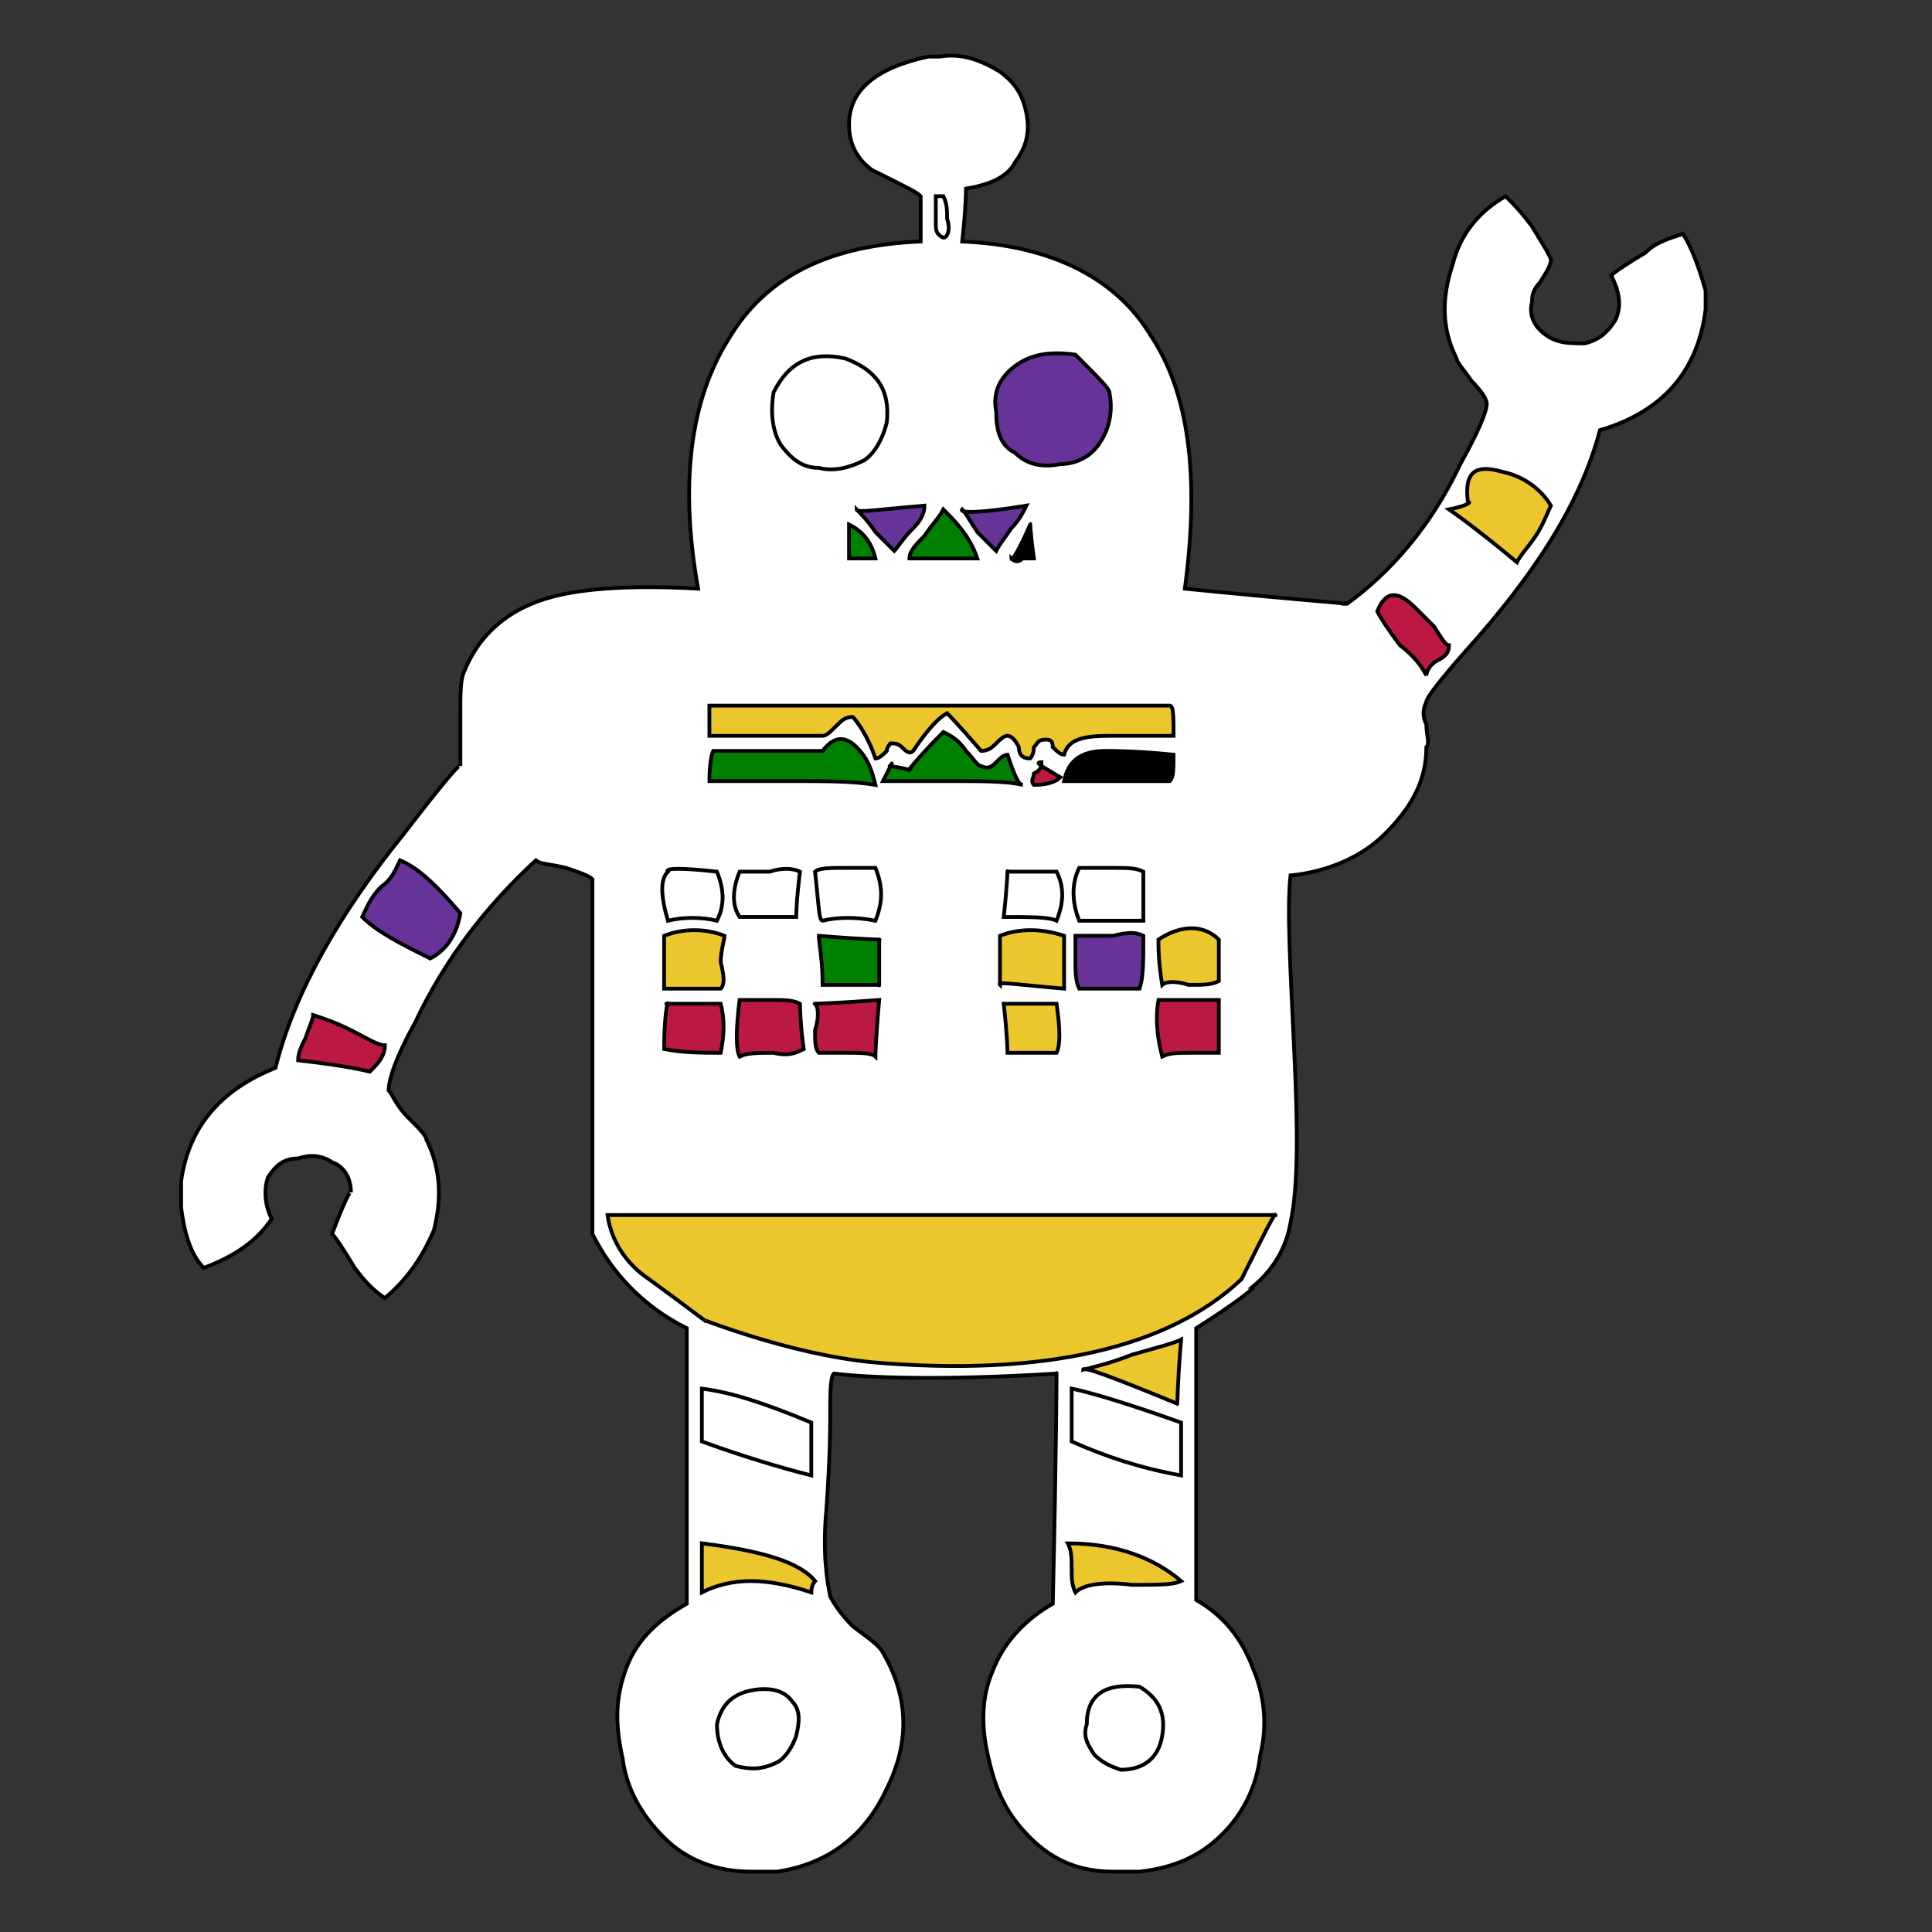 <svg id="th_rob_robot-64" width="100%" height="100%" xmlns="http://www.w3.org/2000/svg" version="1.1" xmlns:xlink="http://www.w3.org/1999/xlink" xmlns:svgjs="http://svgjs.com/svgjs" preserveAspectRatio="xMidYMin slice" data-uid="rob_robot-64" data-keyword="rob_robot-64" viewBox="0 0 512 512" data-colors="[&quot;#ffffff&quot;,&quot;#ffffff&quot;,&quot;#bb1942&quot;,&quot;#ebc62c&quot;,&quot;#663399&quot;,&quot;#ebc62c&quot;,&quot;#bb1942&quot;,&quot;#ebc62c&quot;,&quot;#ebc62c&quot;,&quot;#ebc62c&quot;,&quot;#008000&quot;,&quot;#ffffff&quot;,&quot;#ebc62c&quot;,&quot;#000000&quot;,&quot;#ffffff&quot;,&quot;#bb1942&quot;,&quot;#008000&quot;,&quot;#000000&quot;,&quot;#663399&quot;,&quot;#ffffff&quot;,&quot;#008000&quot;,&quot;#ebc62c&quot;,&quot;#008000&quot;,&quot;#008000&quot;,&quot;#008000&quot;,&quot;#000000&quot;,&quot;#bb1942&quot;,&quot;#ebc62c&quot;,&quot;#ebc62c&quot;,&quot;#ebc62c&quot;,&quot;#ffffff&quot;,&quot;#008000&quot;,&quot;#bb1942&quot;,&quot;#008000&quot;,&quot;#ffffff&quot;,&quot;#008000&quot;,&quot;#000000&quot;,&quot;#663399&quot;,&quot;#000000&quot;,&quot;#000000&quot;,&quot;#bb1942&quot;,&quot;#663399&quot;,&quot;#663399&quot;,&quot;#663399&quot;,&quot;#bb1942&quot;,&quot;#000000&quot;]"><rect x="0" y="0" width="512" height="512" fill="#333333" stroke="none"/><path id="th_rob_robot-64_44" d="M436 67C431 70 428 72 427 73C429 77 430 81 428 85C426 88 424 90 420 91C416 91 413 91 410 89C407 87 405 84 406 80C406 79 406 77 408 75C410 72 411 70 411 69C411 68 409 65 406 60C403 56 401 54 399 52C392 56 387 62 385 70C382 79 382 87 386 95C386 96 388 98 390 101C393 104 394 106 394 107C394 109 392 114 387 123C379 140 368 152 357 160C358 160 344 159 314 156C318 126 315 104 305 89C296 74 279 65 255 64C256 55 256 50 256 50C262 49 267 47 269 43C272 39 273 35 272 30C271 25 269 22 265 19C260 16 255 14 249 15L246 15C232 18 225 24 225 33C225 38 227 42 231 45C233 46 235 47 237 48C241 50 243 51 244 52L244 64C220 65 203 73 193 90C183 106 180 128 185 156C167 155 155 156 147 158C135 161 127 168 123 178C122 180 122 184 122 189C122 195 122 200 122 203C122 202 117 208 107 221C90 242 78 263 73 283C58 289 50 299 48 313L48 320C49 328 51 333 54 336C62 333 68 329 72 323C70 319 70 315 71 312C73 309 75 307 79 307C82 306 85 306 88 308C91 309 93 312 93 316C93 315 91 319 88 327C89 328 91 331 94 336C97 340 99 342 102 344C108 339 112 333 115 326C117 318 117 310 113 302C113 301 111 299 108 296C105 293 104 290 103 289C103 286 105 280 110 271C118 254 129 240 142 228C143 229 146 229 150 230C153 231 156 232 157 233L157 327C162 337 170 346 182 352L182 425C175 429 169 434 166 442C163 450 163 457 165 466C166 474 170 481 176 487C182 493 190 496 199 496L206 496C219 494 229 487 235 474C241 462 241 450 234 438C233 436 230 434 226 431C223 428 221 425 220 423C219 418 218 411 219 400C220 386 220 378 220 377C220 369 220 365 221 364C229 365 248 366 280 364C280 362 280 382 279 425C272 429 266 435 263 443C260 450 260 458 262 466C264 475 267 481 273 487C279 493 286 496 295 496L302 496C311 495 318 492 324 486C329 481 333 474 334 465C336 457 335 449 332 442C329 434 324 428 317 424L317 352C328 345 333 341 332 341C338 336 341 330 342 324C344 315 344 300 343 279C342 257 341 241 342 232C352 231 361 227 367 221C374 214 378 207 378 198C379 197 378 195 378 192C377 190 377 188 378 186C378 185 381 181 388 173C407 152 419 133 424 114C441 109 450 98 452 82L452 77C450 70 448 65 446 62C443 63 439 64 436 67Z " fill-rule="evenodd" fill="#ffffff" stroke-width="1" stroke="#000000"></path><path id="th_rob_robot-64_0" d="M294 459C296 460 299 460 301 460L301 455C297 456 294 456 294 456Z " fill-rule="evenodd" fill="#000000" stroke-width="1" stroke="#000000"></path><path id="th_rob_robot-64_1" d="M197 459C202 461 205 461 205 456C201 455 199 455 197 456Z " fill-rule="evenodd" fill="#000000" stroke-width="1" stroke="#000000"></path><path id="th_rob_robot-64_2" d="M228 109C228 103 225 101 219 102C213 102 211 105 212 110C213 115 216 118 220 118C225 118 228 115 228 109Z " fill-rule="evenodd" fill="#ebc62c" stroke-width="1" stroke="#000000"></path><path id="th_rob_robot-64_3" d="M287 108C286 102 283 100 277 101C272 102 270 105 271 111C272 116 276 118 281 117C286 116 288 113 287 108Z " fill-rule="evenodd" fill="#663399" stroke-width="1" stroke="#000000"></path><path id="th_rob_robot-64_4" d="M384 135C389 134 390 133 389 133C388 125 391 123 398 125C403 126 408 129 411 134C410 136 409 139 407 142C405 145 403 147 402 149C390 139 384 135 384 135Z " fill-rule="evenodd" fill="#ebc62c" stroke-width="1" stroke="#000000"></path><path id="th_rob_robot-64_5" d="M371 171C368 167 366 164 365 162C367 157 370 156 375 161C376 162 378 164 380 166C382 169 383 171 384 171C384 173 383 174 381 175C379 176 378 178 378 179C377 177 375 174 371 171Z " fill-rule="evenodd" fill="#bb1942" stroke-width="1" stroke="#000000"></path><path id="th_rob_robot-64_6" d="M231 361C221 360 206 357 187 350C188 351 183 347 172 339C166 335 162 329 161 322L338 322C338 321 335 327 329 339C310 357 277 365 231 361Z " fill-rule="evenodd" fill="#ebc62c" stroke-width="1" stroke="#000000"></path><path id="th_rob_robot-64_7" d="M287 363C291 362 295 361 300 359C307 357 311 356 313 355C312 367 312 373 312 372C295 365 287 362 287 363Z " fill-rule="evenodd" fill="#ebc62c" stroke-width="1" stroke="#000000"></path><path id="th_rob_robot-64_8" d="M313 391C302 389 293 386 284 382L284 368C289 369 299 372 313 377Z " fill-rule="evenodd" fill="#ffffff" stroke-width="1" stroke="#000000"></path><path id="th_rob_robot-64_9" d="M284 416C284 413 284 411 283 409C296 409 306 413 313 419C311 420 307 420 300 420C292 419 287 420 285 422C284 420 284 418 284 416Z " fill-rule="evenodd" fill="#ebc62c" stroke-width="1" stroke="#000000"></path><path id="th_rob_robot-64_10" d="M290 465C288 462 287 460 288 457C288 449 293 446 302 447C307 450 309 454 308 460C307 466 303 469 297 469C294 468 292 467 290 465Z " fill-rule="evenodd" fill="#ffffff" stroke-width="1" stroke="#000000"></path><path id="th_rob_robot-64_11" d="M215 377C215 378 215 381 215 384C215 387 215 390 215 391C207 389 197 386 186 382L186 368C194 369 203 372 215 377Z " fill-rule="evenodd" fill="#ffffff" stroke-width="1" stroke="#000000"></path><path id="th_rob_robot-64_12" d="M186 422L186 409C202 411 212 414 216 419C216 419 215 420 215 422C203 418 194 418 186 422Z " fill-rule="evenodd" fill="#ebc62c" stroke-width="1" stroke="#000000"></path><path id="th_rob_robot-64_13" d="M190 457C191 452 194 449 199 448C204 447 208 448 210 451C212 453 212 456 211 460C210 463 208 466 206 467C202 469 199 469 195 468C192 466 190 462 190 457Z " fill-rule="evenodd" fill="#ffffff" stroke-width="1" stroke="#000000"></path><path id="th_rob_robot-64_14" d="M190 231C192 236 192 240 190 244C186 243 181 243 177 244C175 237 175 233 177 231C176 230 181 230 190 231Z " fill-rule="evenodd" fill="#ffffff" stroke-width="1" stroke="#000000"></path><path id="th_rob_robot-64_15" d="M176 262L176 248C181 246 187 246 192 248C192 249 191 252 191 255C192 259 192 261 191 262Z " fill-rule="evenodd" fill="#ebc62c" stroke-width="1" stroke="#000000"></path><path id="th_rob_robot-64_16" d="M191 266C192 270 192 274 191 279C186 279 181 279 176 278C176 269 177 265 177 266C175 266 180 266 191 266Z " fill-rule="evenodd" fill="#bb1942" stroke-width="1" stroke="#000000"></path><path id="th_rob_robot-64_17" d="M196 243C194 240 194 236 196 231C198 231 200 231 204 231C207 230 210 230 212 231C211 239 211 243 211 243Z " fill-rule="evenodd" fill="#ffffff" stroke-width="1" stroke="#000000"></path><path id="th_rob_robot-64_18" d="M205 279C201 279 198 279 196 280C195 278 195 273 196 265C198 265 201 265 204 265C208 265 210 265 212 266C212 266 212 271 213 278C211 279 209 280 205 279Z " fill-rule="evenodd" fill="#bb1942" stroke-width="1" stroke="#000000"></path><path id="th_rob_robot-64_19" d="M218 199C221 195 224 195 227 198C230 201 231 204 232 208C226 207 219 207 210 207C197 207 190 207 188 207C188 201 189 199 189 199C194 199 204 199 218 199Z " fill-rule="evenodd" fill="#008000" stroke-width="1" stroke="#000000"></path><path id="th_rob_robot-64_20" d="M218 244C217 244 217 240 216 231C217 230 220 230 224 230C228 230 231 230 232 230C234 235 234 239 232 244C227 243 222 243 218 244Z " fill-rule="evenodd" fill="#ffffff" stroke-width="1" stroke="#000000"></path><path id="th_rob_robot-64_21" d="M218 261C218 254 217 250 217 248C229 249 234 249 233 249C233 258 233 262 233 261Z " fill-rule="evenodd" fill="#008000" stroke-width="1" stroke="#000000"></path><path id="th_rob_robot-64_22" d="M233 265C232 276 232 280 232 280C231 279 228 279 224 279C220 279 218 279 217 279C216 278 216 276 216 273C217 270 217 267 216 266C215 266 220 266 233 265Z " fill-rule="evenodd" fill="#bb1942" stroke-width="1" stroke="#000000"></path><path id="th_rob_robot-64_23" d="M252 207C243 207 237 207 234 207C236 203 237 201 236 203C235 203 237 203 241 204C240 205 243 201 250 194C252 195 254 196 256 199C258 201 259 203 260 203C262 204 263 203 264 202C265 201 266 200 267 200C269 206 270 208 271 208C267 207 260 207 252 207Z " fill-rule="evenodd" fill="#008000" stroke-width="1" stroke="#000000"></path><path id="th_rob_robot-64_24" d="M280 244C278 243 273 243 266 243C267 234 267 230 267 231C273 231 278 231 280 231C282 235 282 239 280 244Z " fill-rule="evenodd" fill="#ffffff" stroke-width="1" stroke="#000000"></path><path id="th_rob_robot-64_25" d="M281 206C280 207 278 208 274 208C273 207 274 206 274 205C276 204 276 203 276 202C274 202 276 203 281 206Z " fill-rule="evenodd" fill="#bb1942" stroke-width="1" stroke="#000000"></path><path id="th_rob_robot-64_26" d="M280 266C281 273 281 277 280 279L267 279C267 279 267 275 266 266Z " fill-rule="evenodd" fill="#ebc62c" stroke-width="1" stroke="#000000"></path><path id="th_rob_robot-64_27" d="M265 261C265 260 265 255 265 248C270 246 276 246 282 248C282 248 282 253 282 262C270 261 264 260 265 261Z " fill-rule="evenodd" fill="#ebc62c" stroke-width="1" stroke="#000000"></path><path id="th_rob_robot-64_28" d="M188 187L310 187C311 187 311 190 311 195L294 195C287 195 283 196 282 200C281 200 280 199 279 198C279 196 278 196 277 196C275 196 275 197 274 198C274 200 273 201 273 201C271 201 270 200 270 198C269 196 268 195 267 195C266 195 265 196 264 197C263 198 262 199 260 199C254 192 251 189 251 189C249 190 246 193 242 199C241 200 240 199 239 198C238 197 237 197 236 197C236 197 235 198 235 199C234 200 233 201 232 201C230 195 227 191 226 190C224 190 223 191 222 192C220 194 219 195 218 195L188 195Z " fill-rule="evenodd" fill="#ebc62c" stroke-width="1" stroke="#000000"></path><path id="th_rob_robot-64_29" d="M224 95C232 98 236 103 235 112C234 116 232 120 229 122C225 124 221 125 217 124C213 124 210 122 207 118C205 115 204 110 205 104C209 96 215 93 224 95Z " fill-rule="evenodd" fill="#ffffff" stroke-width="1" stroke="#000000"></path><path id="th_rob_robot-64_30" d="M225 148L225 139C229 141 231 144 232 148C228 148 225 148 225 148Z " fill-rule="evenodd" fill="#008000" stroke-width="1" stroke="#000000"></path><path id="th_rob_robot-64_31" d="M242 140C239 143 238 145 237 146C236 145 234 143 232 141C230 138 228 136 227 135C227 136 233 135 245 134C245 136 244 138 242 140Z " fill-rule="evenodd" fill="#663399" stroke-width="1" stroke="#000000"></path><path id="th_rob_robot-64_32" d="M259 148C257 148 254 148 251 148C246 148 243 148 241 148C241 146 243 144 245 142C247 139 249 137 250 135C253 138 257 142 259 148Z " fill-rule="evenodd" fill="#008000" stroke-width="1" stroke="#000000"></path><path id="th_rob_robot-64_33" d="M250 52C251 54 251 56 251 58C252 61 251 63 250 63C248 62 248 61 248 59C248 56 248 53 248 52Z " fill-rule="evenodd" fill="#ffffff" stroke-width="1" stroke="#000000"></path><path id="th_rob_robot-64_34" d="M268 140C266 143 265 144 264 146C263 145 261 143 259 141C257 138 256 136 255 135C254 136 260 136 272 134C271 136 270 138 268 140Z " fill-rule="evenodd" fill="#663399" stroke-width="1" stroke="#000000"></path><path id="th_rob_robot-64_35" d="M271 148C270 149 269 149 268 148C268 149 270 146 273 139C273 138 273 141 274 148C273 148 272 148 271 148Z " fill-rule="evenodd" fill="#000000" stroke-width="1" stroke="#000000"></path><path id="th_rob_robot-64_36" d="M294 104C295 109 294 114 291 118C289 121 285 123 281 123C276 124 272 123 269 120C265 118 264 114 264 109C263 104 265 100 269 97C273 94 278 93 285 94C291 100 294 103 294 104Z " fill-rule="evenodd" fill="#663399" stroke-width="1" stroke="#000000"></path><path id="th_rob_robot-64_37" d="M323 265L323 279C323 279 320 279 316 279C312 279 310 279 308 280C307 276 306 271 307 265Z " fill-rule="evenodd" fill="#bb1942" stroke-width="1" stroke="#000000"></path><path id="th_rob_robot-64_38" d="M293 199C295 199 301 199 311 200C311 204 311 206 310 207C293 207 283 207 282 207C283 202 286 199 293 199Z " fill-rule="evenodd" fill="#000000" stroke-width="1" stroke="#000000"></path><path id="th_rob_robot-64_39" d="M295 230C299 230 301 230 303 231L303 244L286 244C284 239 284 234 286 230C288 230 291 230 295 230Z " fill-rule="evenodd" fill="#ffffff" stroke-width="1" stroke="#000000"></path><path id="th_rob_robot-64_40" d="M295 248C299 247 301 247 303 248C303 255 303 259 302 262L286 262C285 260 285 257 285 255C285 252 285 249 285 248C287 248 290 248 295 248Z " fill-rule="evenodd" fill="#663399" stroke-width="1" stroke="#000000"></path><path id="th_rob_robot-64_41" d="M323 254C323 256 323 258 323 260C321 261 319 261 315 261C312 260 309 260 308 261C307 255 307 251 307 249C313 245 319 245 323 249Z " fill-rule="evenodd" fill="#ebc62c" stroke-width="1" stroke="#000000"></path><path id="th_rob_robot-64_42" d="M96 243C97 241 98 238 101 235C104 233 105 230 106 228C111 230 116 235 122 242C121 248 118 252 114 254C106 250 100 247 96 243Z " fill-rule="evenodd" fill="#663399" stroke-width="1" stroke="#000000"></path><path id="th_rob_robot-64_43" d="M79 281C79 279 80 277 81 275C82 272 83 270 83 269C86 270 89 271 93 273C97 275 100 277 102 277C102 280 100 282 98 284C94 283 88 282 79 281Z " fill-rule="evenodd" fill="#bb1942" stroke-width="1" stroke="#000000"></path><defs id="SvgjsDefs2894" fill="#000000"></defs></svg>